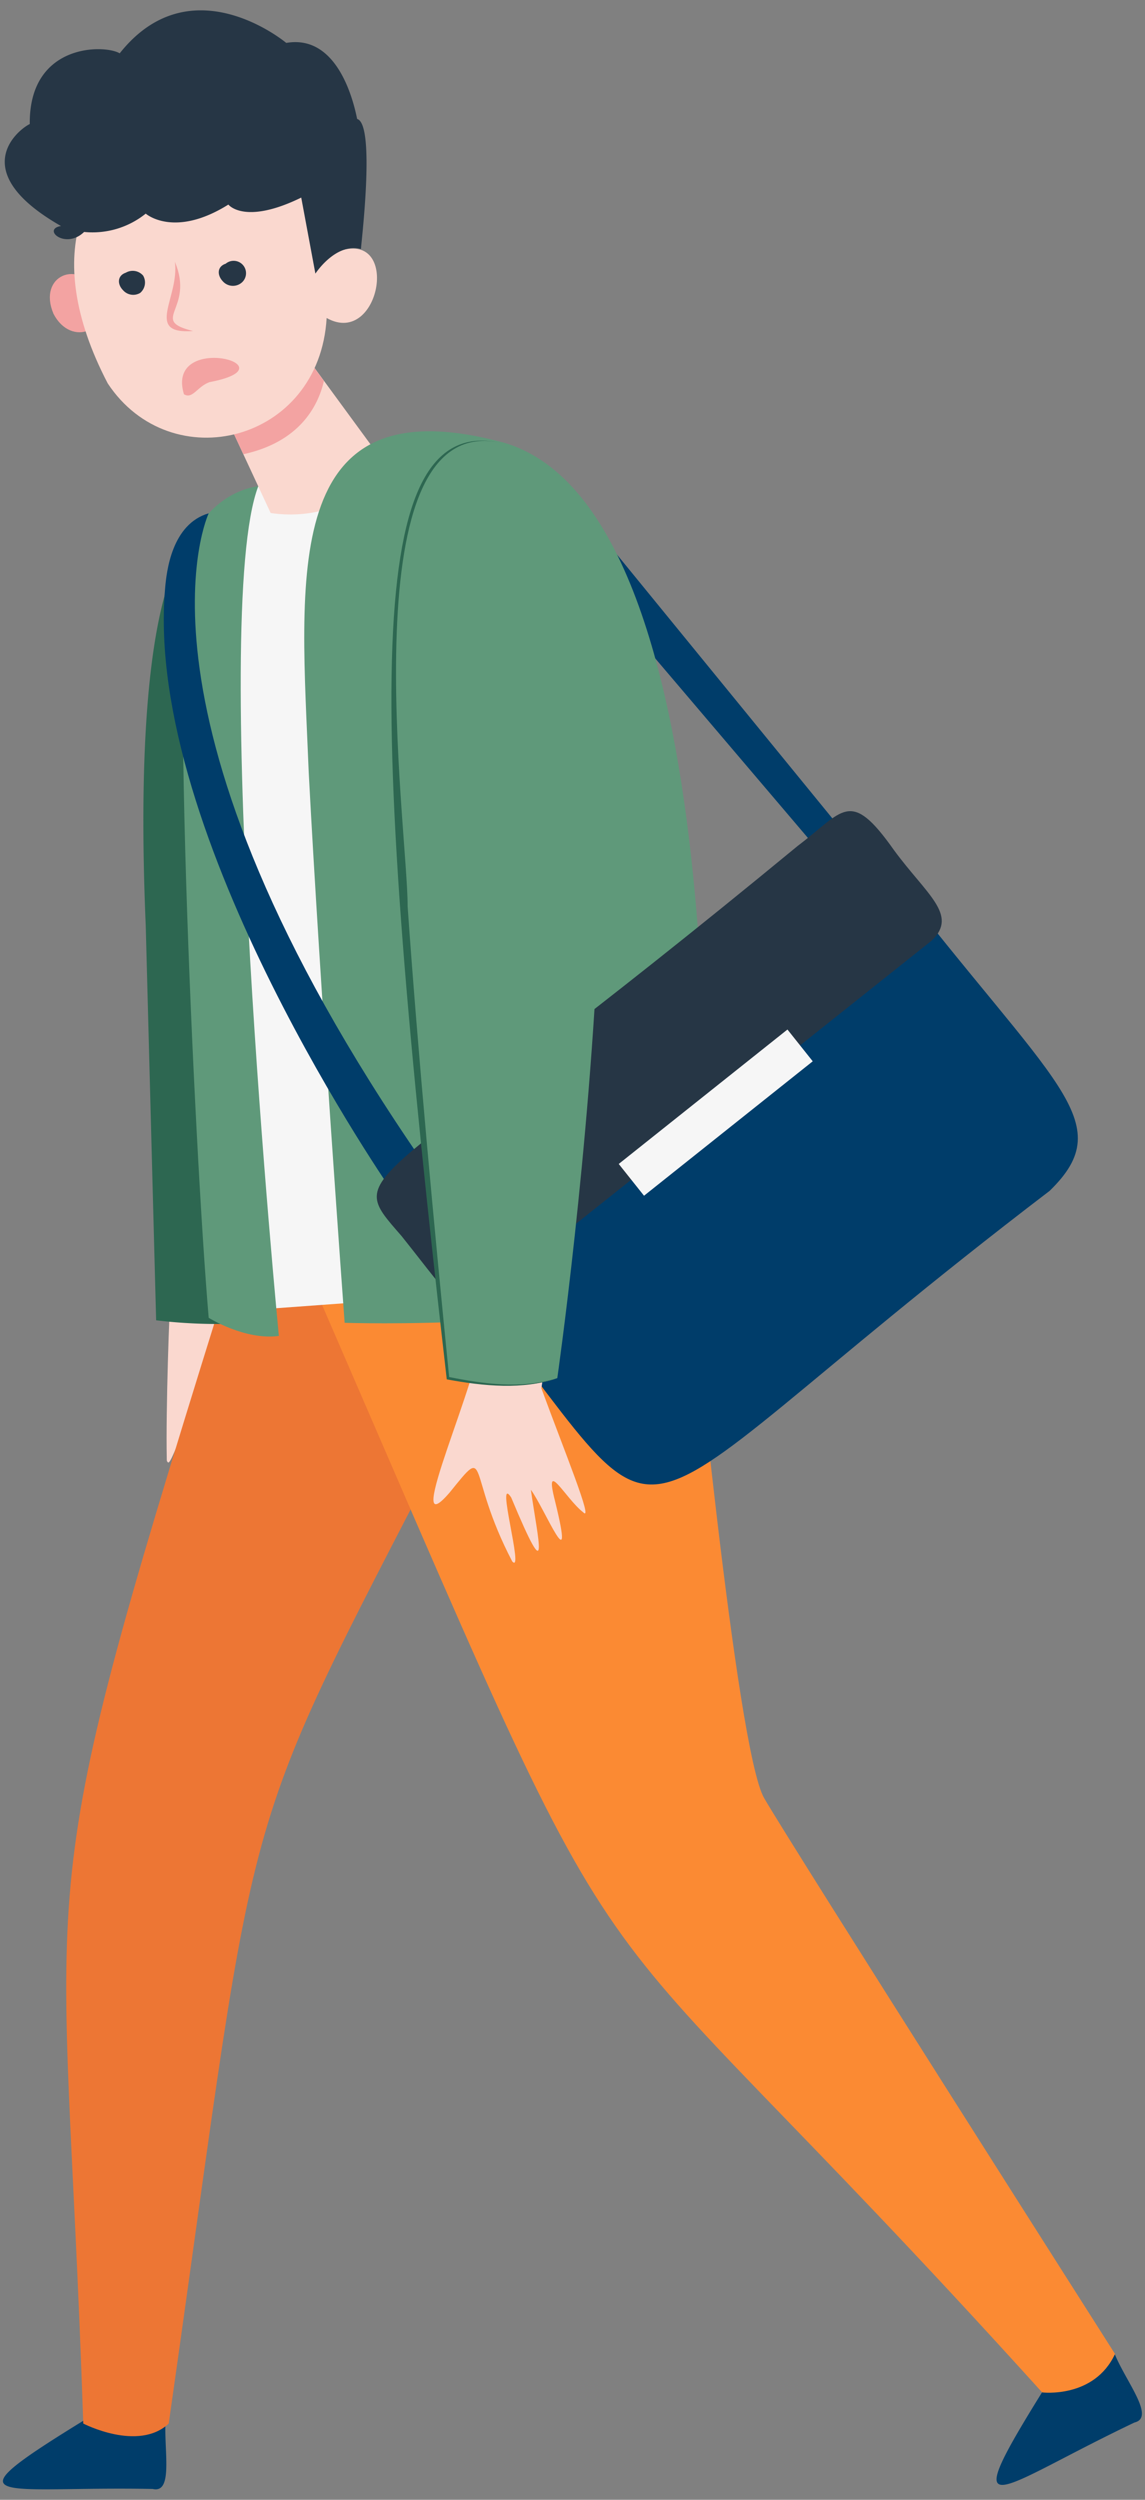 <svg id="Warstwa_1" data-name="Warstwa 1" xmlns="http://www.w3.org/2000/svg" viewBox="0 0 110 240"><rect x="0" y="0" width="110" height="240" fill="#808080" stroke="none"/><defs><style>.cls-1{fill:#003d6a;}.cls-2{fill:#fad8cf;}.cls-3{fill:#ed7634;}.cls-4{fill:#fb8a33;}.cls-5{fill:#f6f6f6;}.cls-6{fill:#2d6751;}.cls-7{fill:#5f997a;}.cls-8{fill:#f3a3a2;}.cls-9{fill:#263645;}</style></defs><path class="cls-1" d="M15.92,232.23c-.23,2.82.8,7.21-1.25,6.73C0,238.67-5.67,240.79,8.3,232.23A7.7,7.7,0,0,0,15.92,232.23Z"/><path class="cls-2" d="M19.94,121.56c-2.85.38-.6,1.25-3.48,1.62-.21,2.2-.53,12.43-.44,16.73,0,.31,0,.39.07.43.22.52.91-1.8,1.92-3.69.16-.14.17.08.28.53.25,1.39.45,4.72.76,5s.95-6.31,1.28-5.42c.41,3.08,1.29,9.55,1.71,1.81s1.59,8,2.18,3c.54-2-.45-9.35.71-8.66C36.51,140.81,20.38,124.77,19.94,121.56Z"/><path class="cls-1" d="M107.09,226c1.06,2.63,3.94,6.09,1.9,6.58-13.2,6.28-17.37,10.73-8.71-3.17A7.7,7.7,0,0,0,107.09,226Z"/><path class="cls-3" d="M21,125.74C2.28,185.75,6.15,177.2,8,232.68c0,0,5.28,2.74,8.21,0,9.16-64.24,5.83-53.84,28.77-98.47L42,124.76Z"/><path class="cls-4" d="M28.65,120c35.4,81.48,22,55,71.47,109.69,0,0,5,.61,7-3.69,0,0-31-48.68-33.71-53.37s-7-50-7-50Z"/><path class="cls-5" d="M42.44,42.92s-15.8-1.4-19.83,6.47,2,76.35,2,76.35l10.7-.78C43.77,46.19,44.09,51.61,42.44,42.92Z"/><polygon class="cls-1" points="80.78 79.57 53.92 46.69 61.22 61.18 79.09 82.18 80.78 79.57"/><path class="cls-6" d="M18.32,52.09S12.58,55.31,14,88.83l1,37.93a49.86,49.86,0,0,0,7.47.33C21.46,111.41,19.17,68.32,18.32,52.09Z"/><path class="cls-7" d="M24.81,46.69s-3.87.25-6.26,4.74.11,58.92,1.5,75.09c0,0,3.48,2.18,6.74,1.74C26.79,128.26,20.09,59.06,24.81,46.69Z"/><path class="cls-2" d="M28.41,32.86,21,38.5l5,10.75s8.39,1.57,10.29-5.64Z"/><path class="cls-8" d="M23.38,43.61,21,38.5l7.39-5.64,2.73,3.72C30.53,39.11,28.69,42.45,23.38,43.61Z"/><path class="cls-7" d="M48.44,42.51C26.78,36.61,28.91,55.4,29.66,74.17,30.74,94.74,33.11,127,33.11,127s23.74.79,34.69-4C67.41,119.46,71.39,49.27,48.44,42.51Z"/><path class="cls-1" d="M20.05,49.28s-9.17,19.27,20.63,62.36l-2.82,3s-24.07-34.4-22-58.13C16,54.81,16.52,50.31,20.05,49.28Z"/><path class="cls-8" d="M9.36,28.08c1.57,3.71-2.52,5.33-4.22,2.05C3.57,26.42,7.67,24.8,9.36,28.08Z"/><path class="cls-2" d="M10.35,36.81C-3.12,11,29.78,4.26,32.11,24.29c6.53-2.79,4.51,9.18-.73,6.24C30.69,42.49,16.43,46,10.35,36.81Z"/><path class="cls-8" d="M16.8,25.13c.47,3.42-3,7,1.75,6.65C14.24,30.72,18.74,29.75,16.8,25.13Z"/><path class="cls-8" d="M17.67,37.85c-1.81-6.05,10.74-2.73,2.45-1.16C18.94,37.12,18.5,38.36,17.67,37.85Z"/><path class="cls-1" d="M100.84,114.33c-47.66,36.37-32.61,37.07-59.77,4.89L85.52,83.83C101.19,104.18,107.68,107.68,100.84,114.33Z"/><path class="cls-9" d="M89.54,90.28,47.15,124c-3.19,2.37-3.26,1.31-8.58-5.34-5.81-6.68-3.67-3.06,38.07-37.45,4.4-3.32,5-5.6,9.23.39C89,85.87,92.07,87.82,89.54,90.28Z"/><rect class="cls-5" x="58.4" y="104.87" width="20.72" height="3.9" transform="translate(-51.57 66.09) rotate(-38.53)"/><path class="cls-2" d="M46.12,128.08c2.91-.6,3.64,1.28,6.59.66l-.7,4.55c2.2,6,5.08,13,4,11.89-1.68-1.31-3.78-5.33-2.69-1.07,2,8.11-1,.69-2.32-1.08.66,4.69,2,10.06-1.89.74-1.56-2.37,1.29,7.46.1,6.14-4.5-8.62-2.11-11.45-6-6.63C38.3,149,46.51,131.44,46.12,128.08Z"/><path class="cls-7" d="M48.27,42.55s-10-4.19-10.39,18.76,5.19,71,5.19,71,6.55,1.49,10.47,0C53.54,132.31,66,45.38,48.27,42.55Z"/><path class="cls-9" d="M34.31,11.42C34,9.89,32.5,3.26,27.5,4.12c0,0-9.13-7.66-16,1-1.43-.86-8.72-1-8.64,6.79-.91.41-6.36,4.45,3,9.79C4,22,6.28,24,8.08,22.27A8.16,8.16,0,0,0,14,20.51s2.71,2.4,7.94-.87c0,0,1.53,2,7-.67l1.36,7.3s1.94-3,4.38-2.36C34.63,23.91,36.13,11.94,34.31,11.42Z"/><path class="cls-6" d="M48.27,42.55C33.3,39,39.2,79.69,39.16,87c1,14.26,2.53,30.6,4,45.31l-.1-.12c3.26.65,6.95,1.21,10.44.13-3.26,1.13-7,.77-10.58.11C35.46,67.57,34.67,39.33,48.27,42.55Z"/><path class="cls-9" d="M21.68,25.32a1.19,1.19,0,1,1,1.38,1.93A1.3,1.3,0,0,1,21.4,27C20.85,26.42,20.85,25.59,21.68,25.32Z"/><path class="cls-9" d="M12.09,26.18a1.32,1.32,0,0,1,1.66.28,1.31,1.31,0,0,1-.28,1.66,1.3,1.3,0,0,1-1.66-.27C11.26,27.29,11.26,26.46,12.09,26.18Z"/></svg>